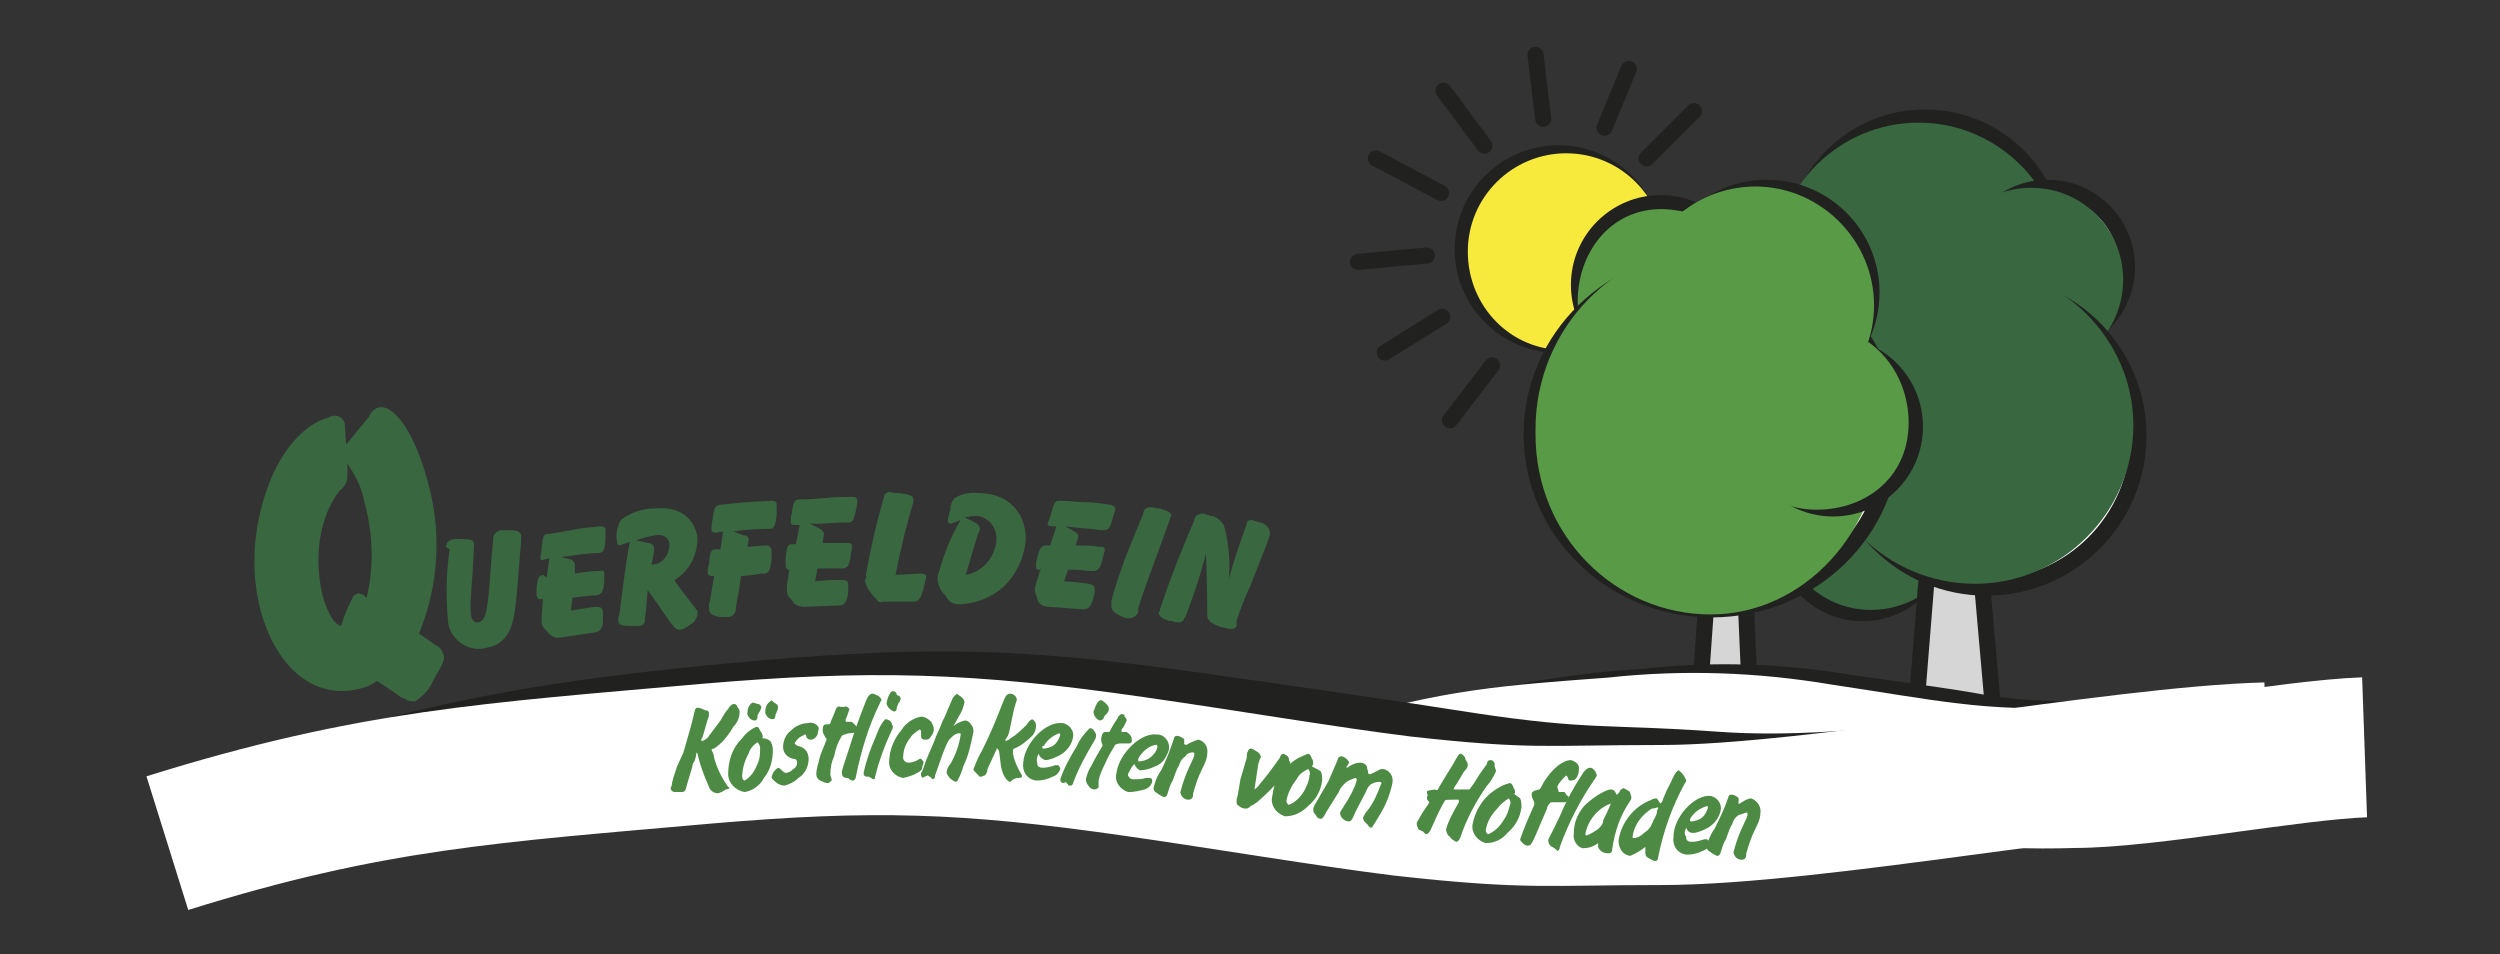 <?xml version="1.0" encoding="utf-8"?>
<!-- Generator: Adobe Illustrator 22.1.0, SVG Export Plug-In . SVG Version: 6.00 Build 0)  -->
<svg version="1.1" id="Querfeldein" xmlns="http://www.w3.org/2000/svg" xmlns:xlink="http://www.w3.org/1999/xlink" x="0px"
	 y="0px" viewBox="0 0 195.7 74.7" style="enable-background:new 0 0 195.7 74.7;" xml:space="preserve">
<rect x="0" y="0" width="195.7" height="74.7" fill="#333333" stroke="none"/>
<style type="text/css">
	.st0{fill:#FFFFFF;}
	.st1{fill:none;stroke:#212120;stroke-width:1.259;stroke-miterlimit:22.93;}
	.st2{fill:#386740;}
	.st3{fill:#D6D6D6;}
	.st4{fill:#F8EA3C;}
	.st5{fill:none;stroke:#212120;stroke-width:1.259;stroke-linecap:round;stroke-miterlimit:22.93;}
	.st6{fill:none;stroke:#212120;stroke-width:2.518;stroke-miterlimit:22.93;}
	.st7{fill:none;stroke:#FFFFFF;stroke-width:10.962;stroke-miterlimit:22.93;}
	.st8{fill:none;stroke:#212120;stroke-width:10.073;stroke-miterlimit:22.93;}
	.st9{fill:#4D8B45;}
	.st10{fill:#589A45;}
</style>
<title>Querfeldein_Logo</title>
<path class="st0" d="M151.8,40.6c0.7,3.4-1.5,6.6-4.9,7.3c-3.4,0.7-6.6-1.5-7.3-4.9c-0.7-3.4,1.5-6.6,4.9-7.3c0,0,0,0,0.1,0
	C147.9,35.1,151.2,37.2,151.8,40.6"/>
<circle class="st1" cx="145.8" cy="41.8" r="6.2"/>
<path class="st2" d="M153.7,38.9c0.8,4-1.8,7.9-5.8,8.7c-4,0.8-7.8-1.8-8.6-5.9s1.8-7.9,5.8-8.7c0,0,0,0,0,0
	C149,32.2,152.9,34.9,153.7,38.9"/>
<circle class="st1" cx="122" cy="19.5" r="7.5"/>
<path class="st2" d="M90.8,47.7c0,0.1,0,0.2-0.1,0.2c0,0.3,0.2,0.5,0.8,0.7h0.1c0.2,0,0.3,0.1,0.5,0.1c0.3,0.1,0.6-0.1,0.6-0.3
	l0.1-0.1c0.6-1.6,1.2-3.3,1.6-5c0.1,2.5,0.1,4.1,0.1,4.7v0.1c0,0.5,0.3,0.7,1.1,1h0.1c0.1,0,0.3,0.1,0.4,0.1c0.4,0.1,0.6,0,0.7-0.2
	c0-0.2,0-0.2,0-0.4c0.3-1,0.7-1.9,1.1-2.8c1-2.5,1.5-3.8,1.5-3.9v-0.1c0-0.1,0-0.1,0-0.2c-0.1-0.4-0.4-0.6-0.7-0.7h-0.1
	c-0.2-0.1-0.4-0.1-0.6-0.2c-0.2,0-0.4,0.1-0.4,0.2V41c-0.5,1.4-1,2.8-1.4,4.3c0.1-1.4,0-2.8-0.4-4.2c-0.2-0.3-0.5-0.6-0.9-0.7h-0.1
	c-0.2-0.1-0.4-0.1-0.6-0.2c-0.3,0-0.6,0.1-0.7,0.4v0.1C92.5,43,91.6,45.3,90.8,47.7L90.8,47.7z M87,47.1L87,47.1c0,0.2,0,0.2,0,0.3
	c0,0.4,0.2,0.6,0.9,0.9h0c0.2,0.1,0.3,0.1,0.5,0.1c0.3,0,0.6-0.2,0.7-0.5c0,0,0,0,0-0.1v-0.2c0.6-1.9,1.5-4.2,2.5-7v-0.1
	c0,0,0.1-0.1,0.1-0.1c0-0.3-0.3-0.4-0.9-0.6h-0.1c-0.2,0-0.4-0.1-0.6-0.1c-0.3,0-0.5,0.1-0.6,0.4l0,0.1c-0.5,1.2-1,2.4-1.5,3.7
	C87.3,45.9,87,46.9,87,47.1z M81.5,44.4l-0.4,1.3c0,0.1-0.1,0.2-0.1,0.4c0,0.3,0.1,0.5,0.2,0.7v0.1c0.1,0.4,0.5,0.6,0.9,0.6l2.7,0.2
	c0.4,0,0.6-0.2,0.8-0.9v-0.1c0.1-0.2,0.1-0.3,0.1-0.5c0-0.3-0.1-0.4-0.4-0.5h-0.1l-0.7-0.1l-1.2-0.1l0.3-0.9l0.7,0l1,0.1h0.2
	c0.4,0,0.6-0.1,0.8-0.9v-0.1c0.1-0.2,0.1-0.4,0.2-0.6c0-0.1-0.1-0.3-0.2-0.3c0,0,0,0-0.1,0h-0.2c0,0-0.4-0.1-1.2-0.1h-0.6l0.2-0.6
	c0,0,0-0.1,0-0.1c0-0.2-0.1-0.3-0.3-0.4l-0.7-0.4l0.8,0.1c1.3,0.1,2,0.2,2,0.2h0.2c0.4,0,0.5-0.2,0.7-0.9v-0.1
	c0.1-0.2,0.2-0.5,0.2-0.7c0-0.1-0.1-0.2-0.4-0.3h-0.1c-0.6-0.1-1.3-0.2-2.2-0.2c-1.1-0.1-1.7-0.1-1.8-0.1h0.1
	c-0.3,0-0.4,0.2-0.6,0.9v0.1c-0.1,0.3-0.2,0.5-0.3,0.8c0,0.1,0.1,0.2,0.3,0.2h0.4l-0.5,1.5h-0.3c-0.4,0-0.5,0.2-0.7,0.9v0.1
	c-0.1,0.2-0.1,0.4-0.1,0.6c0,0.1,0,0.3,0.2,0.3c0,0,0,0,0.1,0L81.5,44.4z M75.6,45c0.6-2,0.9-3.1,1-3.3l0.1-0.2c0,0,0-0.1,0-0.1
	c0-0.4-0.4-0.5-1.2-0.9c0.2,0,0.4-0.1,0.7-0.1c0.9-0.1,1.7,0.6,1.8,1.6c0,0.1,0,0.2,0,0.3C77.9,43.6,76.9,44.8,75.6,45z M73.4,45.1
	v0.1c0,0.1,0,0.2,0,0.3c0.1,0.4,0.2,0.7,0.5,1l0.1,0.1c0.2,0.4,0.5,0.7,1,0.7c1.3,0,2.6-0.5,3.6-1.4c1-1,1.6-2.3,1.7-3.7
	c0-2.1-1.4-3.6-3.7-3.6c-0.7-0.1-1.4,0.1-1.9,0.4c-0.2,0.3-0.3,0.5-0.3,0.8v0.1c-0.1,0.3-0.2,0.6-0.2,0.9c0,0.1,0.1,0.2,0.2,0.2
	c0,0,0,0,0,0c0.1,0,0.3-0.1,0.8-0.3C74.3,42.2,73.8,43.7,73.4,45.1z M70.1,45c0.5-2.5,1-4.4,1.4-5.7v-0.1c0,0,0-0.1,0-0.1
	c0-0.3-0.3-0.4-1.1-0.5h-0.1c-0.2,0-0.4,0-0.6-0.1c-0.2,0-0.4,0.1-0.5,0.3c0,0,0,0,0,0l0,0.1c-0.2,0.7-0.8,2.7-1.4,6v0.2
	c0,0.1,0,0.2-0.1,0.3c0.1,0.6,0.5,1.1,0.9,1.5c0.1,0.2,0.3,0.3,0.5,0.2h2.3c0.6,0,0.6-0.2,0.9-1V46c0.1-0.2,0.1-0.5,0.2-0.8
	c0-0.2-0.1-0.3-0.4-0.3L70.1,45z M61.8,44.5l-0.2,1.3c0,0.1,0,0.2,0,0.4c0,0.3,0.1,0.5,0.3,0.7L62,47c0.2,0.4,0.6,0.5,1,0.5l2.7-0.1
	c0.4,0,0.6-0.3,0.7-1v-0.1c0-0.2,0-0.4,0-0.5c0-0.3-0.1-0.4-0.5-0.4h-0.1H65l-1.2,0.1l0.2-1l0.7,0h1h0.2c0.4,0,0.6-0.2,0.7-1v-0.1
	c0-0.2,0.1-0.4,0.1-0.6c0-0.2-0.1-0.3-0.3-0.3c0,0,0,0-0.1,0h-0.1c0,0-0.4,0-1.2,0h-0.6l0.1-0.7c0,0,0-0.1,0-0.1
	c-0.1-0.1-0.1-0.2-0.3-0.3L63.4,41l0.8,0c1.3-0.1,2-0.1,2-0.1h0.2c0.4,0,0.4-0.2,0.6-0.9v-0.1c0.1-0.3,0.1-0.5,0.1-0.8
	c0-0.1-0.1-0.2-0.4-0.2h-0.1c-0.6,0-1.3,0-2.2,0.1c-1.1,0.1-1.7,0.1-1.7,0.1h-0.2c-0.3,0-0.4,0.3-0.5,0.9v0.1
	c-0.1,0.3-0.1,0.6-0.1,0.8c0,0.1,0.1,0.2,0.3,0.2h0.4l-0.3,1.5H62c-0.4,0-0.4,0.3-0.5,1v0.1c0,0.2,0,0.4,0,0.6
	c0,0.1,0.1,0.3,0.2,0.3c0,0,0,0,0.1,0L61.8,44.5L61.8,44.5z M55.5,47.6C55.5,47.6,55.5,47.7,55.5,47.6c0,0.5,0.3,0.6,0.9,0.7h0.1
	c0.2,0,0.3,0,0.5,0c0.3,0,0.5-0.2,0.6-0.5v-0.2c0.1-0.7,0.3-1.5,0.4-2.5L59,45l0.6-0.1h0.2c0.4,0,0.5-0.3,0.6-1.1v-0.1
	c0-0.2,0-0.4,0-0.6c0-0.2-0.1-0.3-0.3-0.4c0,0-0.1,0-0.1,0h-0.1l-1.4,0.1l0.1-0.5c0,0,0-0.1,0-0.1c0-0.2-0.2-0.3-0.4-0.3l-0.8-0.3
	l0.8-0.1c1.1-0.1,1.7-0.1,1.9-0.1h0.1c0.4,0,0.5-0.2,0.6-1.1v-0.1c0-0.2,0-0.4,0-0.7c0-0.2-0.1-0.3-0.4-0.3h0l-1.8,0.1
	c-1.3,0.1-2,0.2-2.1,0.2h-0.1c-0.4,0.1-0.5,0.2-0.6,1v0.1c-0.1,0.3-0.1,0.6-0.1,0.9c0,0.1,0.1,0.2,0.3,0.2l0,0l0.6-0.1l-0.2,1.4H56
	c-0.4,0-0.4,0.3-0.5,1.1v0.1c-0.1,0.2-0.1,0.5-0.1,0.7c0,0.1,0.2,0.2,0.3,0.2c0,0,0,0,0,0h0.2c-0.2,1.2-0.3,1.9-0.4,2.2L55.5,47.6
	L55.5,47.6z M48.4,48.4c0,0.1,0,0.1,0,0.2c0,0.3,0.3,0.4,0.9,0.4h0.1c0.2,0,0.4,0,0.6,0c0.3,0,0.5-0.2,0.5-0.5c0,0,0,0,0-0.1v-0.1
	c0.1-0.5,0.1-1.2,0.2-2.1c0.9,1.2,1.5,2.2,2,2.8l0.1,0.1c0.1,0.1,0.2,0.2,0.4,0.2c0.3,0,0.5-0.2,0.7-0.3l0.1-0.1
	c0.3-0.1,0.5-0.4,0.6-0.8c0-0.1,0-0.2,0-0.3l-0.1-0.1c-0.9-1.2-1.5-1.9-1.7-2.3c1.2-0.7,1.8-2,1.8-3.3c-0.2-1.5-1.4-2.5-3.3-2.3
	c-1,0-1.9,0.3-2.7,0.9c-0.3,0.5-0.4,1.1-0.3,1.7c0,0.2,0.1,0.3,0.2,0.3c0,0,0,0,0,0c0.3-0.1,0.6-0.2,0.8-0.3
	c-0.4,2.2-0.6,4.1-0.8,5.6L48.4,48.4L48.4,48.4z M51,44.2l0.2-1c0-0.1,0-0.2,0-0.3c0-0.2-0.2-0.4-0.5-0.4l-0.9-0.2
	c0.5-0.2,1-0.3,1.5-0.4c0.5-0.1,1,0.1,1.1,0.6c0,0,0,0.1,0,0.1C52.4,43.5,51.8,44.2,51,44.2L51,44.2z M42.5,46.9l-0.1,1.4
	c0,0.1,0,0.3,0,0.4c0,0.3,0.2,0.5,0.4,0.7l0.1,0.1c0.2,0.3,0.6,0.5,1,0.4l2.7-0.4c0.4-0.1,0.6-0.3,0.6-1v-0.1c0-0.2,0-0.4,0-0.5
	c0-0.3-0.2-0.4-0.5-0.4h-0.1l-0.7,0.1l-1.2,0.2l0.1-1l0.7-0.1l1-0.1h0.2c0.4-0.1,0.5-0.2,0.6-1v-0.1c0-0.2,0-0.4,0-0.6
	c0-0.2-0.1-0.3-0.3-0.2c0,0,0,0,0,0h-0.2c0,0-0.4,0-1.2,0.1l-0.6,0.1v-0.7c0,0,0-0.1,0-0.1c-0.1-0.1-0.2-0.3-0.3-0.3l-0.8-0.2
	l0.8-0.1c1.3-0.2,2-0.2,2-0.2h0.2c0.4-0.1,0.4-0.3,0.5-1v-0.1c0-0.3,0-0.5,0-0.8c0-0.1-0.2-0.2-0.4-0.2h-0.1
	c-0.6,0.1-1.3,0.1-2.2,0.3c-1.1,0.2-1.7,0.3-1.7,0.3h-0.2c-0.3,0.1-0.3,0.3-0.4,1v0.1c0,0.3-0.1,0.6-0.1,0.8c0,0.1,0.1,0.2,0.3,0.1
	l0.4-0.1l-0.2,1.5L42.5,45c-0.4,0.1-0.4,0.3-0.5,1V46c0,0.2,0,0.4,0,0.6c0,0.1,0.1,0.3,0.2,0.3c0,0,0,0,0.1,0L42.5,46.9z M35.2,43
	c-0.3,2-0.3,3.9-0.1,5.9c0.3,1.3,1.7,2.2,3,1.8c0,0,0,0,0,0c1.3-0.2,2-1.2,2.2-2.9c0.2-1.4,0.3-3.3,0.5-5.5v-0.1c0-0.1,0-0.2,0-0.3
	c-0.1-0.3-0.3-0.4-1-0.4h-0.1c-0.2,0-0.3,0-0.5,0c-0.4,0.1-0.6,0.4-0.6,0.7v0.1c-0.4,4.2-0.3,6.2-1.1,6.4c-0.3,0.1-0.5-0.1-0.6-0.4
	c0,0,0,0,0,0c-0.2-0.8,0.1-2.7,0.2-5.5v-0.1c0-0.1,0-0.2,0-0.2c-0.1-0.3-0.4-0.3-1.1-0.3h-0.1c-0.1,0-0.2,0-0.3,0
	c-0.5,0.1-0.6,0.2-0.7,0.6L35.2,43L35.2,43z M27.2,36.3c0.6,0.9,1.1,1.8,1.3,2.9c0.7,2.5,0.8,5.1,0.2,7.6l-0.2-0.2
	c-0.2-0.1-0.4-0.2-0.6-0.1c-0.2,0.1-0.3,0.2-0.3,0.3L27.5,47c-0.3,0.6-0.6,1.3-0.8,2c-0.5-0.1-1-0.9-1.4-2.2
	c-0.8-3.1-0.3-6.4,1.3-8.4c0.4-0.3,0.6-0.7,0.6-1.2L27.2,36.3L27.2,36.3z M27.1,34.8L27,33.4c0-0.1,0-0.1,0-0.2
	c-0.1-0.5-0.6-0.8-1.1-0.6c-0.1,0-0.1,0-0.2,0.1c-1.7,0.4-3.7,2.4-4.8,5.6c-1.1,3.1-1.3,6.4-0.5,9.5c1.3,4.7,4.4,7,7.8,6.1
	c0.5-0.1,0.9-0.3,1.3-0.6c1.1,0.7,1.8,1.2,1.9,1.3l0.3,0.1c0.2,0.2,0.5,0.2,0.8,0.2c0.6-0.4,1.1-0.9,1.4-1.6l0.1-0.2
	c0.5-0.9,0.9-1.4,0.7-1.9c-0.1-0.3-0.3-0.6-0.6-0.7l-1.3-0.9c1.6-3.9,1.8-8.2,0.6-12.2c-1.1-3.9-2.7-5.8-3.8-5.5
	c-0.3,0.1-0.6,0.4-0.7,0.7L27.1,34.8z"/>
<path class="st1" d="M18.8,62.8c16-5,24.2-6.5,41.2-8c12.9-1.1,20.3-0.9,33.5,1c7,1,15.3,2.2,21,3.1c9.3,1.4,11,0.9,19.4,1.5
	c12.1,0.9,26-1.9,37.4-2.1"/>
<polygon class="st3" points="151.5,45.4 155.3,46.2 155.9,54.6 150.1,53.7 151.1,45.7 "/>
<line class="st1" x1="155.2" y1="46.2" x2="156" y2="55.3"/>
<polygon class="st3" points="133.4,48.4 136.7,47.6 136.8,52.7 133.2,52.4 133.5,47.7 "/>
<path class="st4" d="M114.9,19.7c0-4.3,3.5-7.7,7.7-7.7c4.3,0,7.7,3.5,7.7,7.7s-3.5,7.7-7.7,7.7l0,0C118.3,27.5,114.9,24,114.9,19.7
	"/>
<line class="st1" x1="150.8" y1="45.5" x2="150.1" y2="54.2"/>
<path class="st0" d="M140.4,19.5c0-5.7,4.6-10.3,10.3-10.3c5.7,0,10.3,4.6,10.3,10.3s-4.6,10.3-10.3,10.3c0,0,0,0,0,0
	C145,29.7,140.4,25.1,140.4,19.5C140.4,19.4,140.4,19.4,140.4,19.5"/>
<circle class="st1" cx="150.7" cy="19.5" r="10.3"/>
<line class="st5" x1="128.9" y1="12.4" x2="132.6" y2="8.7"/>
<line class="st5" x1="108.4" y1="27.6" x2="112.9" y2="24.8"/>
<line class="st5" x1="125.6" y1="10" x2="127.5" y2="5.4"/>
<line class="st5" x1="106.3" y1="20.5" x2="111.7" y2="20"/>
<line class="st5" x1="107.7" y1="12.4" x2="112.8" y2="15.1"/>
<line class="st5" x1="113" y1="7.1" x2="116.2" y2="11.4"/>
<line class="st5" x1="120.2" y1="4.3" x2="120.8" y2="9.3"/>
<line class="st5" x1="113.5" y1="32.9" x2="116.8" y2="28.6"/>
<path class="st6" d="M109,57.4c6.4-2.1,13-3.4,19.8-3.8c5.4-0.6,10.8-0.4,16.1,0.5c3.4,0.5,7.4,1,10.1,1.5c4.4,0.7,5.3,0.4,9.3,0.7
	c5.8,0.4,12.4-0.9,18-1"/>
<path class="st7" d="M106.1,61.8c7.7-2.4,12.2-2.7,20.3-3.3c5.4-0.6,10.8-0.4,16.1,0.5c3.4,0.5,7.4,1.2,10.1,1.5
	c3.2,0.4,6.5,0.5,9.7,0.4c5.8,0,17.1-2.2,22.8-2.4"/>
<path class="st8" d="M18.9,64.7c16-5,24.2-6.5,41.2-8c13.2-1.1,20.1-0.9,33.5,1c7.1,1,15.4,2.2,21.1,3.1c9.3,1.4,11,0.9,19.4,1.5
	c12.1,0.9,26-2.4,37.4-2.6"/>
<path class="st7" d="M13.1,66c16-5,25.3-5.5,42.2-7c12.9-1.1,20.3-0.9,33.5,1c7,1,15.3,2.4,21,3.1c9.9,1.1,11.3,0.7,20.2,0.7
	c12.1,0,35.7-4.6,47.4-4.9"/>
<path class="st9" d="M121.9,61.6c0.1-0.3,0.4-0.6,0.7-0.9c0,0,0.1,0.1,0.1,0.1c0.1,0.3,0.1,0.3,0.3,0.3c0.2,0,0.4-0.1,0.5-0.4
	c0.1-0.2,0.1-0.4,0.1-0.6c0-0.3-0.3-0.5-0.6-0.6c-0.4,0-0.7,0.2-1,0.4c-0.5,0.4-1,1-1.3,1.6c-0.1,0.2-0.1,0.2-0.2,0.3
	c-0.5,0.1-0.6,0.2-0.6,0.4c0,0.2,0.1,0.4,0.2,0.6c0,0,0,0.1,0,0.1v0.1c-0.4,0.9-0.8,1.8-1.1,2.7c0,0.1,0,0.1,0.2,0.3
	c0.1,0.1,0.2,0.2,0.4,0.2c0.2,0,0.3-0.1,0.6-0.8c0.3-0.7,0.6-1.4,0.9-2.1c0-0.2,0.2-0.4,0.3-0.5c0.3,0,0.5,0,0.8,0h0.2h0.1
	c0.2,0,0.3-0.2,0.3-0.3c0-0.1,0-0.2-0.1-0.2l-0.1-0.1c-0.1-0.2-0.1-0.2-0.2-0.2h-0.4c0,0,0,0,0,0c0,0,0,0,0,0c0,0,0,0,0-0.1
	L121.9,61.6z M118.1,62.5c0.1,0.1,0.2,0.3,0.1,0.5c-0.1,0.4-0.2,0.8-0.5,1.2c-0.3,0.5-0.7,0.9-1.2,1.1c-0.1,0-0.2-0.2-0.2-0.3
	c0.1-0.6,0.4-1.2,0.9-1.7C117.5,62.9,117.8,62.7,118.1,62.5L118.1,62.5z M118.6,62.1c0-0.1,0-0.3-0.1-0.4c-0.1-0.3-0.2-0.4-0.3-0.4
	c-0.5,0.1-1,0.4-1.4,0.7c-0.8,0.6-1.3,1.5-1.5,2.4c-0.2,0.7,0.3,1.4,1,1.6c0.7,0,1.3-0.3,1.7-0.8c0.6-0.5,1-1.2,1.1-2
	c0-0.2,0-0.5-0.1-0.7c-0.1-0.1-0.3-0.2-0.4-0.3l0,0l-0.1-0.1L118.6,62.1L118.6,62.1z M111.7,62.4c0,0.1,0,0.2,0.1,0.3
	c0,0,0.1,0.1,0.1,0.1l0,0c-0.1,0.1-0.1,0.2-0.2,0.3l-0.4,0.6c-0.1,0.2-0.3,0.5-0.4,0.7c0,0.1,0,0.3,0.1,0.4c0,0.1,0.1,0.2,0.2,0.2
	l0.2,0.1c0.1,0.1,0.1,0.1,0.2,0.2c0.2,0,0.3-0.1,0.6-0.8c0.3-0.7,0.7-1.5,0.9-1.8c0-0.1,0.2-0.1,0.9-0.1h0.2c0,0,0,0,0,0.1
	c0,0,0,0.1,0,0.1c-0.4,0.7-0.8,1.4-1,2.1c0,0.2,0.1,0.5,0.3,0.6c0.1,0.2,0.3,0.3,0.5,0.4c0.1,0,0.2-0.1,0.3-0.3
	c0.5-1.5,1.2-2.8,2.1-4.1c0.3-0.3,0.5-0.7,0.7-1.1c0,0,0-0.1,0-0.1L117,60v-0.1v-0.1c0-0.1-0.1-0.2-0.1-0.2
	c-0.1-0.1-0.1-0.1-0.2-0.1c-0.2,0-0.3,0.1-0.3,0.3l-0.5,0.7c-0.1,0.1-0.4,0.7-0.8,1.2c0,0.1-0.1,0.1-0.2,0.1h-0.7h-0.3
	c0,0-0.1,0-0.1,0c0,0,0,0,0,0c0,0,0,0,0-0.1l0.2-0.3c0.2-0.3,0.6-1,0.6-1c0.1-0.1,0.3-0.3,0.3-0.5c0-0.2-0.1-0.3-0.2-0.5
	c0-0.2-0.2-0.3-0.3-0.4c-0.2,0-0.2,0-0.7,0.9c-0.2,0.3-0.8,1.3-1.1,1.8c0,0.1-0.1,0.2-0.3,0.1c-0.6,0.1-0.6,0.1-0.6,0.2
	c0,0,0,0.1,0,0.2C111.8,62.1,111.8,62.2,111.7,62.4L111.7,62.4z M104.8,62c0.1-0.3,0.3-0.5,0.5-0.7c0.2-0.2,0.5-0.3,0.8-0.4
	c0.1,0,0.1,0.1,0.1,0.2c-0.2,0.7-0.6,1.4-1,2c-0.1,0.2-0.2,0.3-0.3,0.5c0,0.3,0.2,0.6,0.6,0.7c0.2,0,0.3,0,0.5-0.5
	c0.2-0.5,0.9-1.7,1-2c0.1-0.2,0.2-0.3,0.3-0.4c0.2-0.1,0.4-0.2,0.7-0.2c0.1,0,0.2,0.1,0.1,0.2c0,0,0,0,0,0c-0.3,0.8-0.6,1.5-1.1,2.1
	c-0.1,0.1-0.2,0.3-0.3,0.5c0,0.2,0.1,0.3,0.2,0.4l0.2,0.2c0,0.1,0.1,0.1,0.2,0.2c0.1,0,0.1,0,0.7-1c0.5-0.8,0.8-1.6,1-2.5
	c0.1-0.5-0.2-1-0.7-1.1c-0.1,0-0.3,0-0.4,0.1c-0.2,0.1-0.4,0.2-0.6,0.3h-0.1c0,0-0.1,0-0.1-0.1c0-0.2-0.1-0.3-0.1-0.5
	c-0.1-0.2-0.3-0.3-0.5-0.3c-0.3,0-0.6,0.1-0.9,0.3c0,0-0.1,0.1-0.2,0.1l0,0c0-0.1,0-0.1,0.1-0.2c0-0.1,0.1-0.1,0.1-0.2
	c0-0.1-0.1-0.2-0.2-0.3c-0.1-0.1-0.3-0.2-0.4-0.2c-0.1,0-0.3,0.1-0.3,0.3l-0.6,1.4c-0.1,0.3-0.5,0.9-1,1.8c-0.1,0.2-0.3,0.4-0.3,0.7
	c0,0.2,0.1,0.3,0.2,0.4c0.1,0.2,0.2,0.3,0.4,0.3c0.1,0,0.2-0.1,0.4-0.5L104.8,62z M102.4,60.2c0.1,0.1,0.2,0.3,0.1,0.5
	c0,0.4-0.2,0.8-0.4,1.2c-0.3,0.5-0.7,0.9-1.2,1.1c-0.1,0-0.2-0.2-0.2-0.3c0.1-0.6,0.4-1.2,0.8-1.7C101.7,60.6,102,60.4,102.4,60.2
	L102.4,60.2z M102.8,59.8c0-0.1,0-0.3-0.1-0.4c-0.1-0.3-0.2-0.4-0.3-0.4c-0.5,0.2-1,0.4-1.4,0.8c-0.8,0.6-1.3,1.5-1.4,2.5
	c-0.2,0.7,0.3,1.4,1,1.6c0.7,0,1.3-0.3,1.8-0.8c0.6-0.5,1-1.2,1.1-2c0-0.2,0-0.5-0.1-0.7c-0.1-0.1-0.3-0.2-0.5-0.3l0,0l-0.2-0.1
	L102.8,59.8L102.8,59.8z M98.5,59.8l0.1-0.3c0-0.1,0.1-0.2,0.1-0.2c0-0.2-0.1-0.3-0.2-0.4c-0.2-0.1-0.4-0.3-0.6-0.3
	c-0.1,0-0.2,0.1-0.2,0.2c-0.1,0.1-0.1,0.3-0.1,0.5L97.1,61L97,61.6l-0.1,0.6l-0.1,0.4c0,0.1,0,0.1,0,0.2c0,0.1,0,0.2,0.2,0.3
	c0.1,0.1,0.3,0.2,0.5,0.2c0.2,0,0.3-0.1,0.4-0.2l0.2-0.1l0.3-0.2c0.7-0.6,1.3-1.2,1.9-1.9c0.3-0.3,0.5-0.7,0.7-1c0-0.1,0-0.1,0-0.2
	c0-0.1-0.1-0.1-0.1-0.2c0-0.1,0-0.2-0.1-0.3c-0.1-0.1-0.2-0.1-0.3-0.2c-0.2,0-0.3,0.2-0.3,0.3c-0.5,0.7-1,1.4-1.6,2.1
	c-0.1,0.2-0.3,0.3-0.4,0.4 M98,61.7c0.1-0.3,0.2-0.6,0.3-0.9L98,61.7z M93.4,58.9c0.1,0,0.1,0.1,0.1,0.1c0,0,0,0,0,0
	c0,0.2-0.1,0.4-0.2,0.6c-0.4,0.8-0.7,1.6-0.9,2.4c0,0.3,0.3,0.6,0.6,0.6c0.1,0,0.2,0,0.3-0.1c0.1-0.1,0.1-0.3,0.1-0.4
	c0.2-0.7,0.4-1.3,0.7-1.9c0.2-0.4,0.4-0.8,0.4-1.2c0.1-0.5-0.2-1-0.7-1.1c-0.3,0.1-0.6,0.2-0.9,0.4h-0.1c0,0-0.1,0-0.1-0.1
	c0,0,0,0,0,0c0,0,0-0.1,0-0.1c0-0.1,0-0.2,0-0.2c0-0.1-0.1-0.1-0.1-0.1c-0.1-0.1-0.3-0.2-0.5-0.2c-0.1,0-0.2,0.1-0.2,0.2
	c-0.3,0.9-0.6,1.7-1,2.5c-0.3,0.4-0.5,0.9-0.6,1.4c0,0.2,0.1,0.3,0.3,0.4c0.1,0.1,0.3,0.2,0.5,0.3c0.2,0,0.3-0.2,0.3-0.3
	c0.1-0.3,0.2-0.7,0.4-1c0.2-0.5,0.3-0.9,0.5-1.2c0.1-0.3,0.2-0.5,0.5-0.7C92.9,59,93.1,58.9,93.4,58.9z M89.2,59.2
	c0.3-0.4,0.7-0.8,1.3-0.9c0.1,0,0.1,0.1,0.1,0.2c0,0,0,0,0,0c-0.1,0.4-0.4,0.7-0.7,0.9c-0.2,0.1-0.5,0.2-0.7,0.2
	c-0.1,0-0.1,0-0.1-0.1v-0.1L89.2,59.2z M88.8,59.8C88.8,59.8,88.9,59.9,88.8,59.8c0.1,0.3,0.3,0.4,0.4,0.5c0.4,0,0.8-0.1,1.2-0.3
	c0.6-0.2,0.9-0.7,1.1-1.3c0.1-0.5-0.2-1.1-0.8-1.2c0,0,0,0-0.1,0c-1.3-0.2-3,1.5-3.2,3c-0.2,0.7,0.3,1.3,0.9,1.5c0,0,0,0,0.1,0
	c0.4,0,0.8-0.1,1.2-0.2c0.3-0.1,0.5-0.3,0.6-0.6c0-0.1,0-0.3-0.2-0.3c0,0,0,0-0.1,0c-0.1,0-0.1,0-0.2,0c-0.3,0.1-0.6,0.1-1,0.1
	c-0.2,0-0.3-0.1-0.4-0.3c0,0,0-0.1,0-0.1C88.5,60.2,88.6,60,88.8,59.8z M87.8,55.9c-0.1,0-0.3,0.2-0.3,0.3c-0.2,0.3-0.4,0.6-0.6,1
	c0,0.1-0.1,0.1-0.3,0.1c-0.2,0-0.3,0-0.4,0.5c0,0.2,0,0.3,0.1,0.5c0,0,0,0.1,0,0.1v0c-0.3,0.5-0.6,1-0.9,1.6c-0.2,0.3-0.3,0.6-0.4,1
	c0,0.2,0.1,0.4,0.2,0.5c0.1,0.2,0.3,0.3,0.5,0.3c0.1,0,0.3-0.1,0.3-0.2c0,0,0-0.1,0-0.1c0-0.1,0-0.3,0-0.4c0.1-0.5,0.3-0.9,0.5-1.3
	c0.2-0.5,0.5-1,0.8-1.5c0.2-0.1,0.3-0.1,0.5-0.1c0.2,0,0.4,0,0.6,0c0.1,0,0.2-0.1,0.2-0.2c0-0.1,0-0.3-0.1-0.4
	c0-0.1-0.2-0.2-0.3-0.3c-0.1,0-0.2,0-0.3,0h-0.1c0,0,0,0,0-0.1c0,0,0,0,0-0.1c0.2-0.2,0.3-0.5,0.4-0.7c0-0.1-0.1-0.3-0.2-0.3
	C88.1,56,88,55.9,87.8,55.9z M86.2,54.8c-0.1,0-0.2,0.1-0.3,0.2c-0.1,0.2-0.2,0.4-0.3,0.7c0,0.3,0.2,0.6,0.5,0.7
	c0.1,0,0.3-0.1,0.3-0.2c0-0.1,0.1-0.2,0.2-0.3c0.1-0.1,0.2-0.2,0.2-0.4c0-0.1,0-0.2-0.2-0.4C86.5,55,86.4,54.9,86.2,54.8L86.2,54.8z
	 M83.4,61.2l0.2,0.2c0,0.1,0.1,0.1,0.2,0.1c0.1,0,0.2-0.1,0.2-0.2c0.4-1.1,1-2.2,1.6-3.2c0.1-0.2,0.2-0.3,0.2-0.5
	c0-0.1,0-0.2-0.1-0.3c-0.1-0.2-0.2-0.3-0.4-0.3c-0.4,0.4-0.8,0.9-1,1.4c-0.5,0.8-1,1.7-1.3,2.6c0,0.2,0.1,0.3,0.3,0.3L83.4,61.2z
	 M81.7,58.4c0.3-0.5,0.7-0.8,1.2-1c0.1,0,0.1,0.1,0.1,0.1c0,0,0,0,0,0c-0.1,0.4-0.3,0.7-0.6,0.9c-0.2,0.1-0.5,0.2-0.7,0.2
	c-0.1,0-0.1,0-0.1-0.1c0,0,0,0,0-0.1L81.7,58.4z M81.3,59C81.4,59.1,81.4,59.1,81.3,59c0.1,0.3,0.3,0.4,0.5,0.5
	c0.4,0,0.8-0.2,1.2-0.4c0.5-0.3,0.9-0.8,1-1.4c0.1-0.5-0.3-1-0.8-1.1c0,0,0,0-0.1,0c-1.3-0.1-2.9,1.6-3,3.1c-0.1,0.7,0.3,1.3,1,1.4
	c0,0,0,0,0.1,0c0.4,0,0.8-0.1,1.2-0.3c0.3-0.1,0.5-0.3,0.6-0.6c0-0.1-0.1-0.3-0.2-0.3c-0.1,0-0.1,0-0.2,0c-0.3,0.1-0.6,0.2-1,0.2
	c-0.2,0-0.4-0.1-0.4-0.3c0,0,0-0.1,0-0.1C81.1,59.5,81.2,59.2,81.3,59L81.3,59z M79.4,55.4c0.1-0.2,0.1-0.4,0.2-0.6
	c0-0.3-0.3-0.5-0.5-0.5c-0.3,0-0.4,0.2-0.6,0.7c-0.5,1.3-1,2.5-1.6,3.7c-0.3,0.5-0.5,1-0.7,1.5c0,0.1,0.1,0.2,0.1,0.2l0.3,0.3
	c0,0.1,0.1,0.1,0.2,0.1c0.1,0,0.2-0.1,0.3-0.1c0.1-0.1,0.2-0.3,0.2-0.5l0.6-1.3c0-0.1,0.1-0.1,0.1-0.2c0-0.1,0-0.1,0.1-0.1
	c0,0.1,0.1,0.1,0.1,0.2c0.1,0.5,0.1,1,0.2,1.4c0.1,0.4,0.3,0.8,0.6,1c0.1,0,0.1,0,0.2-0.1c0.1-0.1,0.3-0.2,0.5-0.2
	c0.3,0,0.3-0.1,0.3-0.1c0-0.1,0-0.1,0-0.1c-0.3-0.5-0.6-1.1-0.7-1.7V59l0-0.2c0,0,0,0,0-0.1c0-0.1,0.1-0.1,0.1-0.1
	c0.5-0.2,1-0.6,1.4-1c0.2-0.2,0.3-0.5,0.3-0.8c0-0.2-0.1-0.4-0.3-0.5c-0.2,0.1-0.3,0.2-0.4,0.4c-0.4,0.4-0.8,0.8-1.3,1.1
	c-0.1,0.1-0.3,0.2-0.4,0.2c0,0,0,0,0,0c0,0,0,0,0,0c0,0,0,0,0-0.1l0.2-0.3c0-0.1,0.1-0.2,0.1-0.3L79.4,55.4z M72.6,60.7
	c0.1,0,0.1,0.1,0.2,0.1c0.1,0.1,0.1,0.1,0.2,0.2c0.1,0,0.2-0.1,0.2-0.3c0.2-0.6,0.4-1.1,0.6-1.7c0.4-1,0.4-1,0.7-1.3
	c0.2-0.2,0.4-0.3,0.6-0.3c0.1,0,0.1,0,0.1,0.1c0,0,0,0,0,0c-0.1,0.8-0.4,1.6-0.8,2.3c-0.2,0.2-0.3,0.5-0.3,0.7
	c0.1,0.3,0.4,0.6,0.7,0.7c0.1,0,0.2-0.1,0.2-0.2c0.1-0.1,0.4-0.9,0.4-1c0.4-0.8,0.6-1.7,0.8-2.7c0-0.2,0-0.4-0.2-0.6
	c-0.1-0.2-0.3-0.3-0.5-0.3c-0.3,0.1-0.6,0.2-0.8,0.4c0,0-0.1,0-0.1,0.1l0,0l0,0l0.5-0.9c0.2-0.3,0.3-0.6,0.4-1
	c0-0.2-0.1-0.3-0.2-0.4c-0.1-0.1-0.3-0.2-0.4-0.3c-0.1,0.1-0.2,0.2-0.3,0.3c-0.1,0.2-0.2,0.5-0.3,0.7c-0.2,0.4-0.3,0.8-0.5,1.1
	c-0.2,0.6-0.5,1.1-0.7,1.7l-0.6,1.4c-0.2,0.6-0.3,0.9-0.4,1c0,0.1,0,0.1,0,0.2c0,0.1,0.1,0.1,0.1,0.2L72.6,60.7z M72,57.1
	c0,0,0.1,0.1,0.1,0.1c0,0,0,0,0,0c0,0.1,0,0.1,0,0.2c0,0.1,0,0.1,0,0.2c0,0.2,0.1,0.3,0.3,0.3c0,0,0,0,0.1,0c0.2,0,0.3-0.1,0.4-0.3
	c0.1-0.1,0.2-0.3,0.2-0.5c0-0.2-0.1-0.4-0.2-0.6c-0.2-0.2-0.5-0.4-0.8-0.4c-0.6,0.1-1.2,0.5-1.5,1c-0.6,0.7-1,1.6-1,2.6
	c0,0.6,0.5,1.1,1.1,1.2c0.4-0.1,0.8-0.2,1.1-0.4c0.2-0.1,0.4-0.2,0.4-0.5l0.1-0.3c0-0.1-0.1-0.2-0.2-0.3c0,0-0.1,0-0.1,0
	c-0.3,0.2-0.6,0.3-0.9,0.3c-0.2,0-0.3-0.1-0.4-0.3c0,0,0-0.1,0-0.1c0-0.6,0.2-1.1,0.6-1.6C71.4,57.5,71.7,57.3,72,57.1L72,57.1z
	 M69.9,54.1c-0.1,0-0.2,0.1-0.3,0.3c-0.1,0.2-0.2,0.5-0.2,0.7c0.1,0.3,0.3,0.5,0.6,0.6c0.1,0,0.2-0.1,0.2-0.3c0-0.1,0.1-0.2,0.1-0.3
	c0.1-0.1,0.2-0.3,0.2-0.4c0-0.1,0-0.2-0.3-0.3C70.2,54.2,70,54.1,69.9,54.1L69.9,54.1z M68,60.8c0.1,0,0.1,0.1,0.2,0.1
	c0,0,0.1,0.1,0.2,0.1c0.1,0,0.1-0.1,0.1-0.2c0.3-1.2,0.7-2.3,1.2-3.4c0.1-0.2,0.2-0.4,0.2-0.5c0-0.1-0.1-0.2-0.1-0.3
	c-0.1-0.2-0.3-0.3-0.5-0.3c-0.4,0.4-0.6,1-0.8,1.5c-0.4,0.9-0.7,1.8-0.9,2.7c0,0.2,0.1,0.3,0.3,0.3L68,60.8z M68.3,54.3
	c-0.2,0-0.4,0.2-0.6,0.8c-0.4,1-0.8,2.1-1.2,3.4c-0.6,1.8-0.6,1.8-0.6,2c0,0.2,0.1,0.4,0.4,0.4c0.1,0,0.1,0,0.2,0.1
	c0.1,0.1,0.2,0.1,0.3,0.1c0.1,0,0.2-0.2,0.2-0.3c0.4-2,1-4,1.9-5.8c0-0.1,0.1-0.1,0.1-0.2c0-0.1-0.1-0.2-0.2-0.3
	C68.6,54.4,68.4,54.3,68.3,54.3L68.3,54.3z M65.6,55.3c-0.1,0.1-0.2,0.2-0.2,0.3c-0.1,0.3-0.3,0.7-0.4,1c0,0.1-0.1,0.1-0.3,0.1
	c-0.2,0-0.3,0.1-0.3,0.5c0,0.2,0.1,0.3,0.2,0.5c0,0,0,0.1,0.1,0.1c0,0,0,0,0,0.1c-0.2,0.6-0.5,1.1-0.6,1.7c-0.1,0.3-0.2,0.7-0.2,1
	c0,0.2,0.1,0.4,0.3,0.5c0.2,0.1,0.4,0.2,0.6,0.2c0.1,0,0.2-0.1,0.3-0.2c0,0,0-0.1,0-0.1c0-0.1-0.1-0.2-0.1-0.4c0-0.5,0.1-1,0.3-1.4
	c0.1-0.6,0.3-1.1,0.6-1.6c0.1-0.1,0.3-0.1,0.5-0.2c0.2,0,0.4,0,0.6-0.1c0.1-0.1,0.1-0.1,0.1-0.2c0-0.1-0.1-0.3-0.2-0.4
	c-0.1-0.1-0.2-0.2-0.3-0.2c-0.1,0-0.2,0-0.3,0h-0.1c0,0,0,0,0-0.1c0,0,0,0,0-0.1c0.1-0.2,0.2-0.5,0.3-0.8c-0.1-0.1-0.2-0.2-0.3-0.2
	C65.9,55.4,65.8,55.3,65.6,55.3L65.6,55.3z M63,57.5c0.1,0,0.1,0,0.1,0.1c0,0.1,0.1,0.2,0.1,0.2c0.1,0.1,0.2,0.1,0.3,0.1
	c0.2,0,0.4-0.2,0.5-0.4c0-0.2,0.1-0.4,0.1-0.5c-0.1-0.3-0.5-0.5-0.8-0.4c-0.5,0-1,0.2-1.4,0.6c-0.4,0.3-0.6,0.8-0.6,1.3
	c0,0.4,0.3,0.8,0.8,0.9c0.2,0,0.3,0.1,0.3,0.3c0,0.2-0.1,0.4-0.3,0.5c-0.2,0.2-0.4,0.3-0.6,0.3c-0.1,0-0.2-0.1-0.3-0.2
	c-0.1-0.1-0.2-0.2-0.3-0.2c-0.3,0.2-0.4,0.4-0.5,0.7c0,0.2,0.2,0.3,0.3,0.4c0.2,0.2,0.5,0.3,0.7,0.3c0.4-0.1,0.8-0.3,1.1-0.6
	c0.5-0.3,0.8-0.9,0.8-1.5c0-0.5-0.3-0.9-0.8-1c-0.1,0-0.2-0.1-0.3-0.2c0.1-0.2,0.2-0.3,0.3-0.4C62.6,57.7,62.8,57.6,63,57.5L63,57.5
	z M58.9,55c-0.3,0.2-0.4,0.5-0.4,0.9c0.1,0.3,0.3,0.5,0.6,0.5c0.1,0,0.2-0.1,0.2-0.3c0-0.1,0,0,0-0.1c0-0.1,0.1-0.1,0.1-0.2
	c0.1-0.1,0.1-0.2,0.2-0.4c0-0.1-0.1-0.3-0.3-0.3C59.2,55.1,59.1,55,58.9,55z M60.3,54.9c-0.3,0.2-0.4,0.5-0.4,0.9
	c0.1,0.3,0.3,0.5,0.6,0.5c0.1,0,0.2-0.1,0.2-0.3c0-0.1,0.1-0.2,0.1-0.3c0.1-0.1,0.1-0.3,0.1-0.4c0-0.1-0.1-0.2-0.3-0.3
	C60.4,54.8,60.4,54.8,60.3,54.9L60.3,54.9z M59.3,58.1c0.1,0.1,0.2,0.3,0.2,0.4c0,0.4,0,0.9-0.2,1.3c-0.2,0.5-0.5,1-1,1.3
	c-0.1,0-0.2-0.1-0.2-0.3c0-0.6,0.2-1.3,0.5-1.8C58.7,58.6,59,58.3,59.3,58.1L59.3,58.1z M59.7,57.6c0-0.1-0.1-0.3-0.2-0.4
	c-0.1-0.3-0.2-0.3-0.3-0.3c-0.5,0.2-0.9,0.6-1.2,1c-0.7,0.7-1,1.7-1,2.7c0,0.7,0.6,1.3,1.3,1.4c0.6-0.1,1.2-0.5,1.5-1.1
	c0.5-0.6,0.7-1.4,0.7-2.2c0-0.3-0.1-0.5-0.2-0.7c-0.2-0.1-0.3-0.2-0.5-0.2l0,0h-0.1L59.7,57.6z M55.4,56.3c0.1-0.2,0.1-0.3,0.1-0.5
	c0-0.1-0.1-0.2-0.3-0.2c-0.2-0.1-0.4-0.2-0.6-0.2c-0.2,0-0.2,0.2-0.3,0.6c-0.1,0.5-0.6,2.2-0.8,2.9L53,60l-0.3,0.9
	c0,0.1-0.1,0.3-0.1,0.5c0,0.1-0.1,0.2-0.1,0.3c0,0.2,0.2,0.3,0.3,0.3h0.3c0.1,0,0.2,0,0.3,0c0.2,0,0.3-0.2,0.3-0.3
	c0.1-0.4,0.3-1,0.5-1.7c0-0.2,0.1-0.3,0.2-0.5l0.1-0.4V59c0,0,0,0,0-0.1c0,0,0.1,0.1,0.1,0.1c0.2,0.9,0.5,1.7,0.9,2.6
	c0.1,0.3,0.4,0.5,0.7,0.5c0.1,0,0.2-0.1,0.3-0.1c0.1-0.1,0.2-0.1,0.3-0.2c0.2,0,0.3-0.1,0.3-0.1c0,0,0-0.1-0.1-0.1
	c-0.5-0.7-0.9-1.5-1.1-2.3c0-0.2-0.1-0.4-0.2-0.6v0c0,0,0-0.1,0.2-0.1c0.6-0.4,1.1-1,1.5-1.7c0.3-0.3,0.5-0.7,0.5-1.2
	c0-0.1-0.1-0.3-0.2-0.4c0-0.1-0.1-0.2-0.3-0.2c-0.2,0.1-0.3,0.2-0.4,0.4c-0.1,0.1-0.2,0.2-0.6,0.9c-0.3,0.4-0.6,0.8-0.9,1.2
	c-0.1,0.2-0.3,0.3-0.5,0.4c0,0,0,0-0.1,0c0-0.1,0-0.2,0.1-0.3L55.4,56.3z"/>
<path class="st9" d="M136.7,63.6c0.1,0,0.1,0.1,0.1,0.1c0,0,0,0,0,0c0,0.2-0.1,0.4-0.2,0.6c-0.4,0.8-0.7,1.6-0.9,2.4
	c0,0.3,0.3,0.6,0.6,0.6c0.1,0,0.2,0,0.3-0.1c0.1-0.1,0.1-0.3,0.1-0.4c0.2-0.7,0.4-1.3,0.7-1.9c0.2-0.4,0.4-0.8,0.4-1.2
	c0.1-0.5-0.2-1-0.7-1.2c-0.3,0-0.6,0.2-0.9,0.4h-0.1c0,0-0.1,0,0-0.1c0,0,0-0.1,0-0.1c0-0.1,0-0.2,0-0.2c0-0.1-0.1-0.1-0.1-0.1
	c-0.1-0.1-0.3-0.2-0.5-0.2c-0.1,0-0.2,0.1-0.2,0.2c-0.3,0.9-0.7,1.7-1.1,2.5c-0.3,0.4-0.5,0.9-0.6,1.4c0,0.2,0.1,0.3,0.3,0.4
	c0.1,0.1,0.3,0.2,0.5,0.3c0.2,0,0.3-0.2,0.3-0.3c0.1-0.3,0.2-0.7,0.4-1c0.2-0.5,0.3-0.9,0.5-1.2c0.1-0.3,0.2-0.5,0.5-0.7
	C136.2,63.8,136.4,63.7,136.7,63.6 M132.3,64.1c0.3-0.5,0.7-0.8,1.3-1c0.1,0,0.1,0.1,0.1,0.1c0,0,0,0,0,0c-0.1,0.4-0.3,0.7-0.6,0.9
	c-0.2,0.1-0.5,0.2-0.7,0.2c-0.1,0-0.1,0-0.1-0.1v-0.1L132.3,64.1z M132,64.8C132,64.8,132,64.8,132,64.8c0.1,0.3,0.3,0.4,0.5,0.4
	c0.4,0,0.8-0.2,1.2-0.4c0.5-0.3,0.9-0.8,1-1.4c0.1-0.5-0.3-1-0.8-1.1c0,0,0,0,0,0c-1.3-0.1-2.9,1.7-2.9,3.2c-0.1,0.7,0.3,1.3,1,1.4
	c0,0,0,0,0.1,0c0.4,0,0.8-0.1,1.2-0.3c0.3-0.1,0.5-0.3,0.5-0.6c0-0.1-0.1-0.3-0.2-0.3c0,0,0,0,0,0c-0.1,0-0.1,0-0.2,0
	c-0.3,0.1-0.6,0.2-1,0.2c-0.2,0-0.4-0.1-0.4-0.3c0,0,0-0.1,0-0.1C131.8,65.3,131.9,65,132,64.8L132,64.8z M129.8,63.2L129.8,63.2
	c0,0,0,0.1,0,0.1c-0.1,0.1-0.1,0.2-0.1,0.3c0,0.1-0.1,0.3-0.2,0.5c-0.1,0.1-0.1,0.3-0.2,0.4c-0.1,0.3-0.3,0.5-0.6,0.7
	c-0.2,0.2-0.5,0.4-0.8,0.4c-0.1,0-0.1,0-0.1-0.1c0,0,0,0,0,0c0.1-0.9,0.7-1.7,1.5-2.2C129.5,63.3,129.7,63.2,129.8,63.2L129.8,63.2z
	 M128.8,66.3C128.8,66.3,128.8,66.3,128.8,66.3C128.8,66.3,128.8,66.3,128.8,66.3c0,0.1,0,0.1,0,0.2c0,0.2,0,0.2,0,0.3
	c0,0.2,0.1,0.3,0.3,0.4c0.2,0.1,0.3,0.2,0.5,0.2c0.1,0,0.2-0.1,0.2-0.3c0.4-2,1.1-4,2.1-5.8c0.1-0.1,0.1-0.2,0.1-0.2
	c-0.1-0.3-0.3-0.6-0.6-0.8c-0.1,0-0.2,0.2-0.3,0.3l-0.2,0.4c-0.1,0.3-0.3,0.5-0.7,1.5c0,0.1-0.1,0.3-0.2,0.4c0,0-0.1-0.1-0.1-0.1
	c-0.2-0.3-0.2-0.3-0.2-0.3c-0.1,0-0.3,0-0.4,0.1c-1.4,0.5-2.4,1.8-2.6,3.2c0,0.6,0.3,1.1,0.9,1.2C128.1,66.8,128.4,66.6,128.8,66.3
	L128.8,66.3z M126.1,62.9L126.1,62.9C126.1,62.9,126.1,63,126.1,62.9c-0.2,0.5-0.4,0.9-0.6,1.3c0,0.3-0.2,0.5-0.4,0.7
	c-0.3,0.2-0.6,0.4-0.9,0.5c-0.1,0-0.1-0.1-0.1-0.1c0,0,0,0,0,0c0.1-0.6,0.4-1.2,0.9-1.7C125.4,63.2,125.8,63,126.1,62.9L126.1,62.9z
	 M125.1,66C125.1,66,125.1,66,125.1,66c0,0.1,0,0.2,0,0.2c0,0,0,0.1,0,0.1c0.1,0.3,0.4,0.5,0.8,0.5c0.2,0,0.3-0.1,0.3-0.3
	c0.2-1.4,0.6-2.6,1.4-3.8c0.1-0.1,0.1-0.2,0.1-0.3c0-0.1-0.1-0.3-0.1-0.4c-0.1-0.1-0.3-0.2-0.5-0.3c-0.1,0-0.2,0.1-0.3,0.2
	c0,0.1-0.1,0.2-0.2,0.3c0,0-0.1,0-0.1-0.1c-0.1-0.2-0.2-0.3-0.4-0.3c-0.2,0-0.4,0.1-0.6,0.2c-0.6,0.3-1.1,0.7-1.5,1.1
	c-0.5,0.6-0.8,1.3-0.8,2.1c-0.1,0.5,0.2,1.1,0.7,1.2C124.3,66.4,124.7,66.3,125.1,66C125,66,125.1,66,125.1,66L125.1,66z
	 M124.5,60.1c-0.2,0-0.4,0.1-0.7,0.6c-0.6,0.9-1.2,2-1.7,3.2c-0.8,1.7-0.9,1.7-0.9,1.9c0,0.2,0.1,0.4,0.3,0.5c0.1,0,0.1,0.1,0.2,0.1
	c0.1,0.1,0.1,0.1,0.2,0.2c0.1,0,0.2-0.1,0.2-0.3c0.7-1.9,1.6-3.7,2.8-5.4c0-0.1,0.1-0.1,0.1-0.2c0-0.1-0.1-0.2-0.1-0.3
	C124.8,60.3,124.7,60.1,124.5,60.1L124.5,60.1z"/>
<line class="st1" x1="133.5" y1="48.2" x2="133.2" y2="52.4"/>
<line class="st1" x1="136.7" y1="48" x2="136.9" y2="52.6"/>
<path class="st2" d="M138.9,20.9c0-6.3,5.1-11.3,11.3-11.3s11.3,5.1,11.3,11.3s-5.1,11.3-11.3,11.3l0,0
	C143.9,32.2,138.9,27.2,138.9,20.9"/>
<path class="st0" d="M123.6,22.3c0-3.6,2.9-6.4,6.4-6.4c3.6,0,6.4,2.9,6.4,6.4c0,3.6-2.9,6.4-6.4,6.4c0,0,0,0,0,0
	C126.4,28.7,123.5,25.8,123.6,22.3L123.6,22.3"/>
<circle class="st1" cx="130" cy="22.3" r="6.4"/>
<path class="st10" d="M123.5,23.6c0-4,2.8-7.6,7.2-7.2c4,0.4,7.2,3.2,7.2,7.2s-3.2,7.2-7.2,7.2l0,0
	C126.7,30.8,123.5,27.6,123.5,23.6"/>
<path class="st0" d="M154.1,20.8c0-3.4,2.8-6.2,6.2-6.2s6.2,2.8,6.2,6.2s-2.8,6.2-6.2,6.2S154.1,24.3,154.1,20.8"/>
<circle class="st1" cx="160.3" cy="20.9" r="6.2"/>
<path class="st2" d="M151.8,21.9c0-4,3.2-7.2,7.2-7.2c4,0,7.2,3.2,7.2,7.2s-3.2,7.2-7.2,7.2l0,0C155.1,29.1,151.8,25.8,151.8,21.9"
	/>
<path class="st0" d="M143.6,34.2c0-6.5,5.3-11.9,11.8-11.9s11.9,5.3,11.9,11.8c0,6.5-5.3,11.9-11.8,11.9c0,0,0,0,0,0
	C149,46,143.7,40.7,143.6,34.2"/>
<circle class="st1" cx="155.5" cy="34.1" r="11.9"/>
<path class="st2" d="M142.1,33.3c0-6.9,5.6-12.4,12.4-12.4S167,26.5,167,33.3s-5.6,12.4-12.4,12.4S142.1,40.2,142.1,33.3"/>
<path class="st0" d="M119.9,34c-0.2-7.8,5.9-14.2,13.7-14.4c7.8-0.2,14.2,5.9,14.4,13.7c0.2,7.8-5.9,14.2-13.7,14.4
	c-0.1,0-0.2,0-0.4,0C126.3,47.8,120,41.7,119.9,34"/>
<ellipse class="st1" cx="134" cy="34" rx="14.1" ry="13.7"/>
<path class="st10" d="M120.2,33.6c0-8,6.4-14.3,13.7-14.3c7.4,0,13.3,6.5,13.3,14.4s-6,14.4-13.3,14.4c-7.4,0-13.7-6.1-13.7-14.1"/>
<path class="st0" d="M137.1,33.4c0-3.6,2.9-6.4,6.4-6.4s6.4,2.9,6.4,6.4c0,3.6-2.9,6.4-6.4,6.4S137.1,37,137.1,33.4L137.1,33.4"/>
<circle class="st1" cx="143.5" cy="33.4" r="6.4"/>
<path class="st10" d="M135,32.7c0-4,3.2-7.2,7.2-7.2c4,0,7,3.2,7.2,7.2c0.2,4.5-3.2,7.2-7.2,7.2l0,0C138.2,39.9,135,36.7,135,32.7"
	/>
<path class="st0" d="M130.1,22.9c0-4.6,3.7-8.2,8.2-8.2c4.6,0,8.2,3.7,8.2,8.2s-3.7,8.2-8.2,8.2l0,0
	C133.8,31.1,130.1,27.5,130.1,22.9"/>
<circle class="st1" cx="138.3" cy="22.9" r="8.2"/>
<path class="st10" d="M128.1,23.9c0-5.1,4.2-9.3,9.3-9.3c5.1,0,9.3,4.2,9.3,9.3s-4.2,9.3-9.3,9.3C132.2,33.2,128.1,29,128.1,23.9
	L128.1,23.9"/>
</svg>
